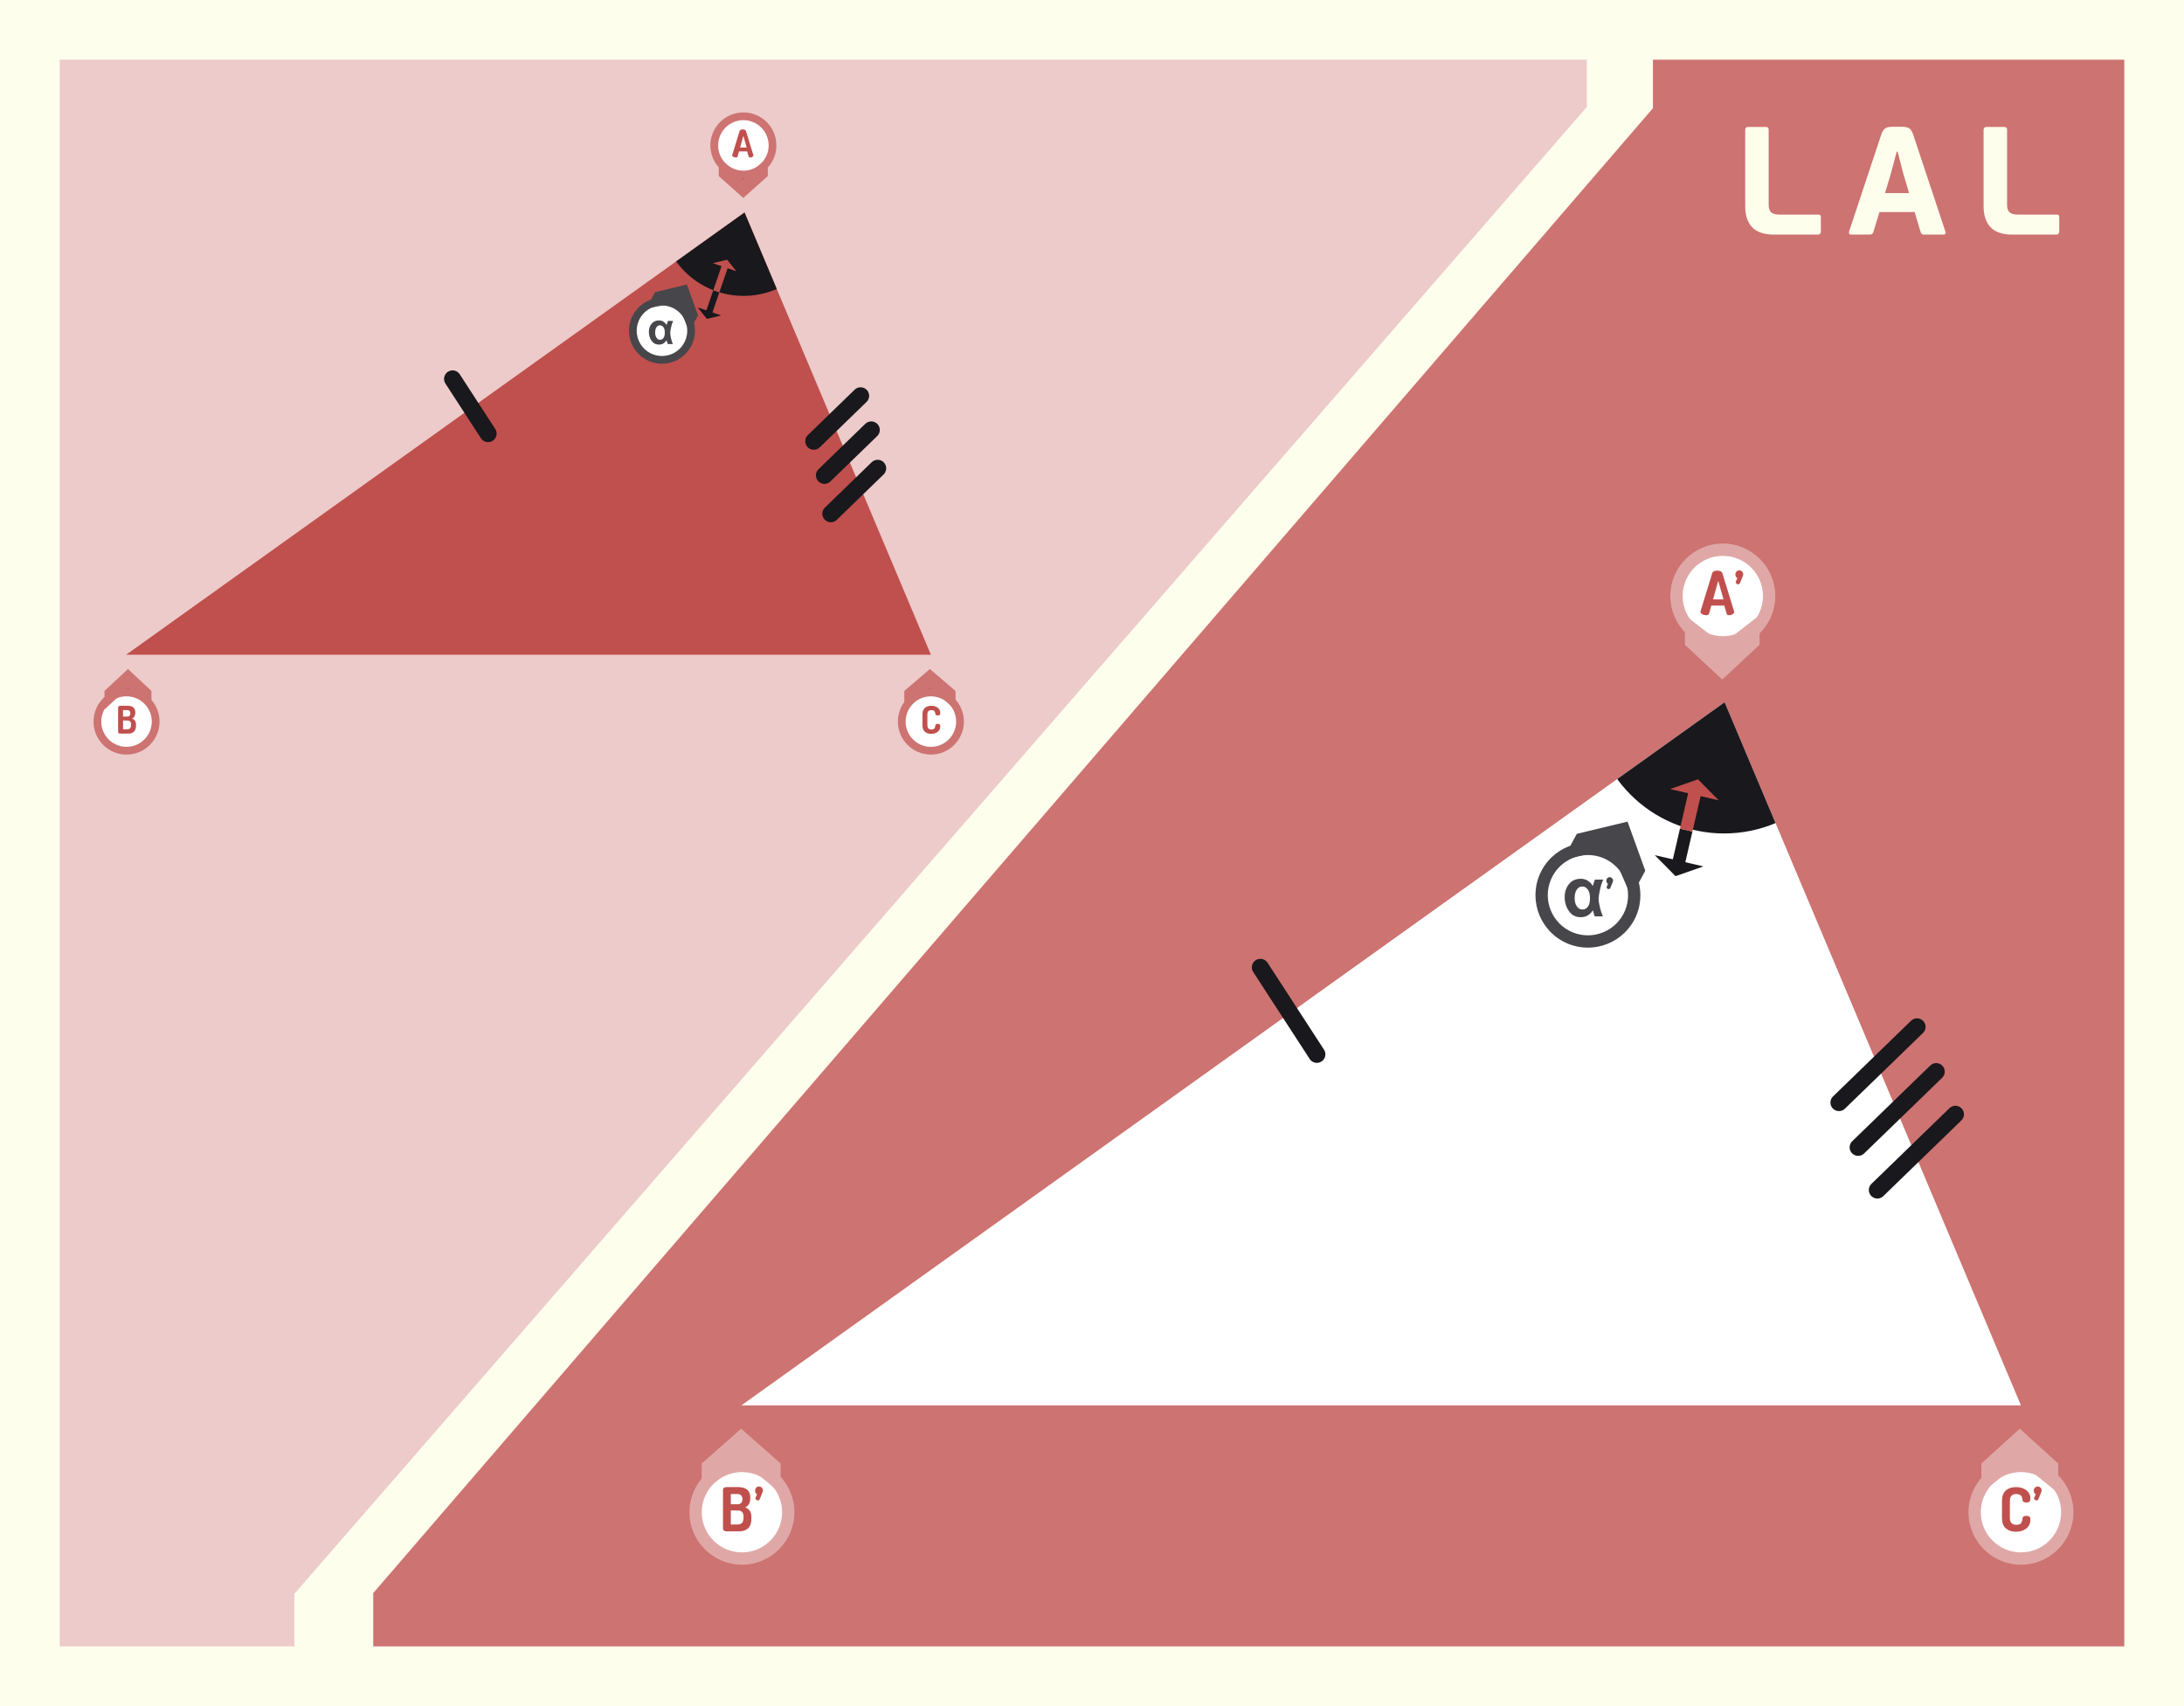 <?xml version="1.0" encoding="utf-8"?>
<!-- Generator: Adobe Illustrator 16.0.0, SVG Export Plug-In . SVG Version: 6.00 Build 0)  -->
<!DOCTYPE svg PUBLIC "-//W3C//DTD SVG 1.1//EN" "http://www.w3.org/Graphics/SVG/1.1/DTD/svg11.dtd">
<svg version="1.1" xmlns:x="http://ns.adobe.com/Extensibility/1.0/" xmlns:i="http://ns.adobe.com/AdobeIllustrator/10.0/" xmlns:graph="http://ns.adobe.com/Graphs/1.0/"
	 xmlns="http://www.w3.org/2000/svg" xmlns:xlink="http://www.w3.org/1999/xlink" x="0px" y="0px" width="1024px" height="800px"
	 viewBox="0 0 1024 800" enable-background="new 0 0 1024 800" xml:space="preserve">
<g id="background">
	<rect fill="#FEFEED" width="1024" height="800"/>
</g>
<g id="desenho_1_">
	<g>
		<polygon fill="#CD7371" points="996,28 775,28 775,50.745 175,747 175,772 996,772 		"/>
		<polygon fill="#ECCBCA" points="28,28 28,772 138,772 138,747.386 744,50.167 744,28 		"/>
	</g>
	<g>
		<defs>
			<polygon id="SVGID_1_" points="59.152,307 349.082,99.648 436.462,307 			"/>
		</defs>
		<use xlink:href="#SVGID_1_"  overflow="visible" fill="#C0504D"/>
		<clipPath id="SVGID_2_">
			<use xlink:href="#SVGID_1_"  overflow="visible"/>
		</clipPath>
		<circle clip-path="url(#SVGID_2_)" fill="#19181C" cx="348.615" cy="99.762" r="38.977"/>
	</g>
	<g>
		<g>
			<g>
				
					<line fill="none" stroke="#19181C" stroke-width="3" stroke-linejoin="round" x1="335.848" y1="136.603" x2="332.331" y2="146.866"/>
				<g>
					<polygon fill="#19181C" points="338.089,147.936 331.422,149.519 327.127,144.179 327.14,144.143 338.101,147.9 					"/>
				</g>
			</g>
		</g>
		<g>
			<g>
				
					<line fill="none" stroke="#C0504D" stroke-width="3" stroke-linejoin="round" x1="340.014" y1="124.449" x2="335.848" y2="136.603"/>
				<g>
					<polygon fill="#C0504D" points="345.217,127.137 340.923,121.797 334.256,123.379 334.244,123.416 345.205,127.172 					"/>
				</g>
			</g>
		</g>
	</g>
	<g>
		<defs>
			<polygon id="SVGID_3_" points="347.582,659 808.61,329.282 947.561,659 			"/>
		</defs>
		<use xlink:href="#SVGID_3_"  overflow="visible" fill="#FFFFFF"/>
		<clipPath id="SVGID_4_">
			<use xlink:href="#SVGID_3_"  overflow="visible"/>
		</clipPath>
		<circle clip-path="url(#SVGID_4_)" fill="#19181C" cx="808.376" cy="328.829" r="61.98"/>
	</g>
	
		<line fill="none" stroke="#19181C" stroke-width="8" stroke-linecap="round" stroke-miterlimit="10" x1="590.946" y1="453.597" x2="617.427" y2="494.377"/>
	
		<line fill="none" stroke="#19181C" stroke-width="8" stroke-linecap="round" stroke-miterlimit="10" x1="862.229" y1="516.992" x2="898.826" y2="481.494"/>
	
		<line fill="none" stroke="#19181C" stroke-width="8" stroke-linecap="round" stroke-miterlimit="10" x1="871.229" y1="537.992" x2="907.826" y2="502.494"/>
	
		<line fill="none" stroke="#19181C" stroke-width="8" stroke-linecap="round" stroke-miterlimit="10" x1="880.229" y1="557.992" x2="916.826" y2="522.494"/>
	<g>
		<g>
			<g>
				
					<line fill="none" stroke="#19181C" stroke-width="6" stroke-linejoin="round" x1="790.6" y1="389.22" x2="786.861" y2="405.365"/>
				<g>
					<polygon fill="#19181C" points="798.536,406.313 785.597,410.828 775.958,401.085 775.976,401.012 798.553,406.239 					"/>
				</g>
			</g>
		</g>
		<g>
			<g>
				
					<line fill="none" stroke="#C0504D" stroke-width="6" stroke-linejoin="round" x1="794.843" y1="370.893" x2="790.6" y2="389.22"/>
				<g>
					<polygon fill="#C0504D" points="805.746,375.172 796.107,365.43 783.168,369.945 783.151,370.019 805.729,375.246 					"/>
				</g>
			</g>
		</g>
	</g>
	
		<line fill="none" stroke="#19181C" stroke-width="8" stroke-linecap="round" stroke-miterlimit="10" x1="381.553" y1="206.888" x2="403.502" y2="185.599"/>
	
		<line fill="none" stroke="#19181C" stroke-width="8" stroke-linecap="round" stroke-miterlimit="10" x1="386.553" y1="222.888" x2="408.502" y2="201.599"/>
	
		<line fill="none" stroke="#19181C" stroke-width="8" stroke-linecap="round" stroke-miterlimit="10" x1="389.553" y1="240.888" x2="411.502" y2="219.599"/>
	
		<line fill="none" stroke="#19181C" stroke-width="8" stroke-linecap="round" stroke-miterlimit="10" x1="212.199" y1="177.679" x2="228.851" y2="203.325"/>
</g>
<g id="texto">
	<g>
		<g>
			<line fill="#D99694" x1="59" y1="354" x2="59" y2="313"/>
			<g>
				<path fill="#C0504D" d="M62,320.526v18.92c0,1.672-1.327,3.028-3,3.028s-3-1.356-3-3.028v-18.92c0-1.673,1.327-3.028,3-3.028
					S62,318.854,62,320.526z"/>
				<g>
					<circle fill="#FFFFFF" cx="59.329" cy="338.353" r="13.658"/>
					<path fill="#CD7371" d="M74.804,338.353c0-8.532-6.942-15.475-15.476-15.475c-8.532,0-15.474,6.942-15.474,15.475
						c0,8.532,6.942,15.474,15.474,15.474C67.862,353.827,74.804,346.884,74.804,338.353
						C74.804,329.82,74.804,346.884,74.804,338.353z M47.486,338.353c0-6.531,5.312-11.842,11.842-11.842
						c6.533,0,11.842,5.311,11.842,11.842c0,6.532-5.309,11.841-11.842,11.841C52.798,350.194,47.486,344.884,47.486,338.353
						C47.486,331.821,47.486,344.884,47.486,338.353z"/>
				</g>
				<g>
					<polygon fill="#CD7371" points="71,332.695 60,322.425 49,332.695 49,323.979 60,313.715 71,323.979 					"/>
				</g>
			</g>
		</g>
		<g>
			<path fill="#C0504D" d="M55.383,343.278v-11.605c0-0.226,0.101-0.405,0.304-0.536c0.202-0.131,0.44-0.197,0.714-0.197h3.446
				c2.393,0,3.589,1.048,3.589,3.143c0,1.453-0.506,2.399-1.518,2.839c0.607,0.238,1.065,0.575,1.375,1.009
				c0.31,0.435,0.464,1.069,0.464,1.902v0.375c0,1.321-0.321,2.283-0.964,2.883c-0.643,0.602-1.512,0.902-2.606,0.902h-3.786
				c-0.297,0-0.542-0.071-0.732-0.214C55.479,343.635,55.383,343.469,55.383,343.278z M57.687,336.011h2
				c0.464,0,0.818-0.137,1.063-0.411c0.244-0.273,0.366-0.648,0.366-1.125c0-0.464-0.128-0.831-0.384-1.098
				c-0.256-0.268-0.61-0.402-1.063-0.402h-1.982V336.011z M57.687,341.957h2.018c1.155,0,1.732-0.648,1.732-1.946v-0.286
				c0-0.667-0.146-1.148-0.438-1.446c-0.292-0.297-0.723-0.446-1.294-0.446h-2.018V341.957z"/>
		</g>
	</g>
	<g>
		<g>
			<line fill="#D99694" x1="437" y1="354" x2="437" y2="313"/>
			<g>
				<path fill="#C0504D" d="M439,320.526v18.92c0,1.672-0.828,3.028-2.5,3.028s-2.5-1.356-2.5-3.028v-18.92
					c0-1.673,0.828-3.028,2.5-3.028S439,318.854,439,320.526z"/>
				<g>
					<circle fill="#FFFFFF" cx="436.463" cy="338.353" r="13.658"/>
					<path fill="#CD7371" d="M451.938,338.353c0-8.532-6.941-15.475-15.475-15.475c-8.531,0-15.474,6.942-15.474,15.475
						c0,8.532,6.943,15.474,15.474,15.474C444.997,353.827,451.938,346.884,451.938,338.353
						C451.938,329.82,451.938,346.884,451.938,338.353z M424.621,338.353c0-6.531,5.312-11.842,11.842-11.842
						c6.533,0,11.842,5.311,11.842,11.842c0,6.532-5.31,11.841-11.842,11.841C429.932,350.194,424.621,344.884,424.621,338.353
						C424.621,331.821,424.621,344.884,424.621,338.353z"/>
				</g>
				<g>
					<polygon fill="#CD7371" points="448,332.695 436,322.425 424,332.695 424,323.979 436,313.715 448,323.979 					"/>
				</g>
			</g>
		</g>
		<g>
			<path fill="#C0504D" d="M432.499,340.01v-4.981c0-1.404,0.381-2.437,1.143-3.098s1.756-0.991,2.982-0.991
				c1.25,0,2.271,0.31,3.062,0.929c0.792,0.619,1.188,1.44,1.188,2.464c0,0.44-0.089,0.741-0.268,0.902
				c-0.179,0.161-0.477,0.241-0.893,0.241c-0.762,0-1.149-0.244-1.161-0.732c-0.012-0.154-0.026-0.289-0.044-0.402
				c-0.018-0.113-0.065-0.262-0.143-0.446c-0.077-0.184-0.176-0.339-0.294-0.464c-0.119-0.125-0.298-0.232-0.536-0.321
				c-0.238-0.089-0.518-0.134-0.839-0.134c-1.25,0-1.875,0.685-1.875,2.053v4.981c0,1.369,0.637,2.054,1.911,2.054
				c0.38,0,0.699-0.06,0.955-0.179c0.256-0.119,0.44-0.289,0.553-0.509s0.19-0.417,0.232-0.589c0.042-0.172,0.068-0.384,0.08-0.634
				c0.036-0.488,0.417-0.732,1.143-0.732c0.417,0,0.717,0.08,0.901,0.241c0.185,0.161,0.277,0.461,0.277,0.902
				c0,1.071-0.396,1.928-1.188,2.571c-0.792,0.643-1.818,0.964-3.08,0.964c-1.227,0-2.217-0.33-2.973-0.991
				S432.499,341.415,432.499,340.01z"/>
		</g>
	</g>
	<g>
		<g>
			<line fill="#D99694" x1="348" y1="52" x2="348" y2="93"/>
			<g>
				<path fill="#C0504D" d="M346,86.007v-18.92c0-1.672,0.828-3.029,2.5-3.029s2.5,1.356,2.5,3.029v18.92
					c0,1.672-0.828,3.027-2.5,3.027S346,87.679,346,86.007z"/>
				<g>
					<circle fill="#FFFFFF" cx="348.55" cy="68.181" r="13.658"/>
					<path fill="#CD7371" d="M333.075,68.181c0,8.531,6.941,15.474,15.475,15.474c8.531,0,15.474-6.943,15.474-15.474
						c0-8.532-6.943-15.475-15.474-15.475C340.017,52.706,333.075,59.649,333.075,68.181
						C333.075,76.712,333.075,59.649,333.075,68.181z M360.393,68.181c0,6.53-5.312,11.841-11.842,11.841
						c-6.532,0-11.841-5.311-11.841-11.841c0-6.531,5.309-11.842,11.841-11.842C355.081,56.339,360.393,61.65,360.393,68.181
						C360.393,74.711,360.393,61.65,360.393,68.181z"/>
				</g>
				<g>
					<polygon fill="#CD7371" points="337,73.838 348.5,84.108 360,73.838 360,82.553 348.5,92.818 337,82.553 					"/>
				</g>
			</g>
		</g>
		<g>
			<path fill="#C0504D" d="M343.302,72.808c0-0.025,0.012-0.089,0.036-0.19l3.45-11.23c0.071-0.225,0.247-0.399,0.526-0.522
				c0.28-0.124,0.598-0.185,0.956-0.185c0.357,0,0.678,0.068,0.964,0.205c0.286,0.137,0.464,0.331,0.536,0.581l3.446,11.231
				c0.023,0.095,0.036,0.155,0.036,0.178c0,0.262-0.161,0.488-0.482,0.679c-0.322,0.19-0.649,0.286-0.982,0.286
				c-0.44,0-0.702-0.155-0.785-0.464L350.322,71h-3.826l-0.665,2.376c-0.094,0.309-0.389,0.463-0.885,0.463
				c-0.389,0-0.76-0.099-1.114-0.296C343.479,73.346,343.302,73.101,343.302,72.808z M347.007,69.179h3.087l-1.553-5.481
				L347.007,69.179z"/>
		</g>
	</g>
	<g>
		<g>
			<line fill="#D99694" x1="348" y1="735" x2="348" y2="670"/>
			<g>
				<path fill="#C0504D" d="M352,680.743v30.086c0,2.66-1.34,4.815-4,4.815c-2.659,0-4-2.155-4-4.815v-30.086
					c0-2.659,1.341-4.813,4-4.813C350.66,675.931,352,678.084,352,680.743z"/>
				<g>
					<circle fill="#FFFFFF" cx="347.863" cy="709.089" r="21.718"/>
					<path fill="#DFA8A6" d="M372.47,709.089c0-13.565-11.038-24.604-24.606-24.604c-13.567,0-24.607,11.039-24.607,24.604
						c0,13.567,11.041,24.607,24.607,24.607C361.432,733.696,372.47,722.656,372.47,709.089
						C372.47,695.523,372.47,722.656,372.47,709.089z M329.03,709.089c0-10.383,8.447-18.828,18.833-18.828
						c10.387,0,18.83,8.445,18.83,18.828c0,10.387-8.442,18.83-18.83,18.83C337.478,727.919,329.03,719.476,329.03,709.089
						C329.03,698.706,329.03,719.476,329.03,709.089z"/>
				</g>
				<g>
					<polygon fill="#DFA8A6" points="366,700.094 347.582,685.004 329,700.094 329,686.236 347.5,669.915 366,686.236 					"/>
				</g>
			</g>
		</g>
		<g>
			<path fill="#C0504D" d="M338.99,716.921v-18.455c0-0.359,0.161-0.644,0.482-0.852s0.7-0.313,1.136-0.313h5.48
				c3.804,0,5.707,1.666,5.707,4.997c0,2.31-0.805,3.814-2.413,4.515c0.965,0.379,1.694,0.913,2.186,1.604
				c0.492,0.691,0.738,1.699,0.738,3.024v0.596c0,2.102-0.511,3.63-1.533,4.586s-2.404,1.434-4.146,1.434h-6.019
				c-0.473,0-0.861-0.113-1.164-0.341C339.141,717.489,338.99,717.224,338.99,716.921z M342.652,705.365h3.18
				c0.738,0,1.301-0.218,1.689-0.653c0.388-0.435,0.582-1.031,0.582-1.788c0-0.738-0.204-1.32-0.61-1.746
				c-0.407-0.426-0.97-0.639-1.689-0.639h-3.151V705.365z M342.652,714.82h3.208c1.836,0,2.754-1.032,2.754-3.095v-0.455
				c0-1.06-0.232-1.826-0.696-2.3c-0.464-0.473-1.15-0.709-2.059-0.709h-3.208V714.82z"/>
			<path fill="#C0504D" d="M354.038,698.948c0-0.529,0.178-0.983,0.533-1.362s0.789-0.568,1.299-0.568
				c0.51,0,0.947,0.189,1.312,0.568s0.547,0.823,0.547,1.334c0,0.341-0.53,1.732-1.59,4.174c-0.133,0.303-0.379,0.454-0.738,0.454
				c-0.284,0-0.559-0.089-0.823-0.27c-0.265-0.18-0.397-0.411-0.397-0.695c0-0.133,0.038-0.265,0.113-0.397l0.653-1.505
				C354.34,700.302,354.038,699.725,354.038,698.948z"/>
		</g>
	</g>
	<g>
		<g>
			<line fill="#D99694" x1="948" y1="735" x2="948" y2="670"/>
			<g>
				<path fill="#C0504D" d="M952,680.743v30.086c0,2.66-1.342,4.815-4,4.815s-4-2.155-4-4.815v-30.086c0-2.659,1.342-4.813,4-4.813
					S952,678.084,952,680.743z"/>
				<g>
					<circle fill="#FFFFFF" cx="947.56" cy="709.089" r="21.718"/>
					<path fill="#DFA8A6" d="M972.167,709.089c0-13.565-11.038-24.604-24.606-24.604c-13.565,0-24.605,11.039-24.605,24.604
						c0,13.567,11.04,24.607,24.605,24.607C961.129,733.696,972.167,722.656,972.167,709.089
						C972.167,695.523,972.167,722.656,972.167,709.089z M928.729,709.089c0-10.383,8.444-18.828,18.831-18.828
						s18.829,8.445,18.829,18.828c0,10.387-8.442,18.83-18.829,18.83S928.729,719.476,928.729,709.089
						C928.729,698.706,928.729,719.476,928.729,709.089z"/>
				</g>
				<g>
					<polygon fill="#DFA8A6" points="965,700.094 947,685.513 929,700.094 929,686.236 947,669.915 965,686.236 					"/>
				</g>
			</g>
		</g>
		<g>
			<path fill="#C0504D" d="M938.66,711.726v-7.922c0-2.233,0.605-3.876,1.817-4.926c1.211-1.051,2.791-1.576,4.741-1.576
				c1.987,0,3.61,0.492,4.869,1.477s1.888,2.29,1.888,3.918c0,0.7-0.142,1.179-0.426,1.434c-0.283,0.256-0.757,0.384-1.419,0.384
				c-1.212,0-1.827-0.388-1.846-1.164c-0.02-0.246-0.043-0.459-0.071-0.639s-0.104-0.416-0.227-0.71
				c-0.124-0.293-0.28-0.54-0.469-0.738c-0.189-0.199-0.474-0.369-0.852-0.511c-0.379-0.143-0.823-0.213-1.335-0.213
				c-1.987,0-2.981,1.088-2.981,3.265v7.922c0,2.177,1.013,3.265,3.038,3.265c0.605,0,1.112-0.095,1.52-0.284
				c0.406-0.188,0.7-0.458,0.88-0.809s0.303-0.663,0.369-0.938c0.066-0.273,0.108-0.61,0.128-1.008
				c0.057-0.775,0.662-1.164,1.817-1.164c0.662,0,1.14,0.128,1.434,0.384c0.293,0.255,0.439,0.733,0.439,1.434
				c0,1.703-0.629,3.066-1.888,4.088c-1.259,1.022-2.892,1.533-4.897,1.533c-1.95,0-3.525-0.524-4.728-1.575
				S938.66,713.959,938.66,711.726z"/>
			<path fill="#C0504D" d="M953.565,698.948c0-0.529,0.178-0.983,0.533-1.362s0.788-0.568,1.299-0.568
				c0.51,0,0.947,0.189,1.313,0.568c0.364,0.379,0.547,0.823,0.547,1.334c0,0.341-0.53,1.732-1.59,4.174
				c-0.133,0.303-0.379,0.454-0.738,0.454c-0.284,0-0.559-0.089-0.824-0.27c-0.265-0.18-0.397-0.411-0.397-0.695
				c0-0.133,0.038-0.265,0.114-0.397l0.652-1.505C953.868,700.302,953.565,699.725,953.565,698.948z"/>
		</g>
	</g>
	<g>
		<g>
			<line fill="#D99694" x1="808" y1="254" x2="808" y2="318"/>
			<g>
				<path fill="#C0504D" d="M804,307.824V277.74c0-2.659,1.341-4.816,4-4.816s4,2.157,4,4.816v30.084c0,2.66-1.341,4.814-4,4.814
					S804,310.484,804,307.824z"/>
				<g>
					<circle fill="#FFFFFF" cx="807.766" cy="279.479" r="21.718"/>
					<path fill="#DFA8A6" d="M783.158,279.479c0,13.566,11.039,24.606,24.607,24.606c13.567,0,24.607-11.04,24.607-24.606
						c0-13.567-11.04-24.607-24.607-24.607C794.197,254.871,783.158,265.912,783.158,279.479
						C783.158,293.045,783.158,265.912,783.158,279.479z M826.598,279.479c0,10.387-8.444,18.829-18.832,18.829
						c-10.389,0-18.828-8.442-18.828-18.829c0-10.386,8.439-18.83,18.828-18.83C818.153,260.649,826.598,269.093,826.598,279.479
						C826.598,289.865,826.598,269.093,826.598,279.479z"/>
				</g>
				<g>
					<polygon fill="#DFA8A6" points="790,288.475 807.5,302.026 825,288.475 825,302.332 807.5,318.655 790,302.332 					"/>
				</g>
			</g>
		</g>
		<g>
			<path fill="#C0504D" d="M797.291,286.834c0-0.041,0.019-0.142,0.057-0.304l5.485-17.857c0.113-0.358,0.393-0.635,0.838-0.831
				c0.444-0.196,0.951-0.294,1.519-0.294c0.568,0,1.079,0.109,1.533,0.327c0.454,0.218,0.738,0.525,0.852,0.923l5.48,17.859
				c0.037,0.151,0.057,0.246,0.057,0.284c0,0.417-0.256,0.776-0.767,1.079c-0.512,0.303-1.032,0.454-1.562,0.454
				c-0.701,0-1.117-0.246-1.25-0.738l-1.078-3.776h-6.083l-1.059,3.778c-0.149,0.491-0.618,0.736-1.407,0.736
				c-0.618,0-1.209-0.157-1.771-0.47S797.291,287.3,797.291,286.834z M803.183,281.063h4.91l-2.471-8.717L803.183,281.063z"/>
			<path fill="#C0504D" d="M813.657,269.365c0-0.53,0.178-0.984,0.533-1.363c0.355-0.378,0.788-0.568,1.299-0.568
				c0.51,0,0.947,0.189,1.313,0.568c0.364,0.379,0.547,0.823,0.547,1.334c0,0.34-0.53,1.732-1.59,4.173
				c-0.133,0.303-0.379,0.455-0.738,0.455c-0.284,0-0.559-0.09-0.824-0.27c-0.265-0.18-0.397-0.412-0.397-0.695
				c0-0.132,0.038-0.265,0.114-0.397l0.652-1.505C813.96,270.719,813.657,270.142,813.657,269.365z"/>
		</g>
	</g>
	<g>
		<g>
			<line fill="#D99694" x1="302.841" y1="169.082" x2="322.168" y2="133.183"/>
			<g>
				<path fill="#C0504D" d="M321.07,140.599l-8.969,16.66c-0.793,1.472-2.207,2.251-3.68,1.458c-1.472-0.793-1.6-2.403-0.807-3.875
					l8.969-16.659c0.792-1.472,2.206-2.251,3.678-1.458C321.734,137.518,321.862,139.125,321.07,140.599z"/>
				<g>
					<circle fill="#FFFFFF" cx="310.376" cy="155.086" r="13.658"/>
					<path fill="#47464A" d="M324.001,162.421c4.044-7.512,1.224-16.916-6.29-20.961c-7.512-4.045-16.916-1.221-20.961,6.29
						c-4.044,7.512-1.223,16.917,6.29,20.961C310.554,172.757,319.957,169.934,324.001,162.421
						C328.045,154.91,319.957,169.934,324.001,162.421z M299.948,149.472c3.096-5.75,10.291-7.908,16.041-4.813
						c5.752,3.097,7.91,10.29,4.814,16.04c-3.096,5.75-10.289,7.91-16.041,4.814C299.012,162.417,296.853,155.223,299.948,149.472
						C303.044,143.722,296.853,155.223,299.948,149.472z"/>
				</g>
				<g>
					<polygon fill="#47464A" points="323.155,155.541 317.672,141.828 302.961,144.669 307.092,136.995 322.055,133.394 
						327.286,147.868 					"/>
				</g>
			</g>
		</g>
		<g>
			<path fill="#47464A" d="M313.149,150.494h2.461c-0.389,0.79-0.713,1.798-0.977,3.026c-0.261,1.229-0.392,2.089-0.392,2.578
				c0,0.633,0.119,1.46,0.357,2.482c0.238,1.021,0.538,1.939,0.898,2.756h-2.41c-0.034-0.135-0.095-0.326-0.184-0.571
				c-0.143-0.41-0.265-0.817-0.367-1.225c-0.838,1.361-2.031,2.042-3.584,2.042c-1.463,0-2.615-0.593-3.456-1.782
				c-0.841-1.188-1.261-2.573-1.261-4.161c0-1.497,0.418-2.77,1.256-3.818c0.837-1.048,2.001-1.574,3.492-1.574
				c1.471,0,2.658,0.706,3.563,2.114C312.669,151.866,312.87,151.243,313.149,150.494z M307.176,155.945
				c0,1.001,0.213,1.813,0.638,2.435c0.425,0.623,0.978,0.936,1.659,0.936c0.654,0,1.188-0.278,1.603-0.827
				c0.416-0.552,0.623-1.4,0.623-2.543c0-1.123-0.221-1.973-0.664-2.552c-0.442-0.579-0.976-0.867-1.602-0.867
				c-0.654,0-1.193,0.3-1.619,0.898C307.389,154.022,307.176,154.864,307.176,155.945z"/>
		</g>
	</g>
	<g>
		<g>
			<line fill="#D99694" x1="732.542" y1="442.007" x2="763.273" y2="384.924"/>
			<g>
				<path fill="#C0504D" d="M761.528,396.715l-14.262,26.491c-1.263,2.341-3.51,3.578-5.854,2.318
					c-2.337-1.261-2.543-3.82-1.282-6.161l14.263-26.49c1.257-2.34,3.505-3.58,5.848-2.319
					C762.586,391.817,762.788,394.373,761.528,396.715z"/>
				<g>
					<path fill="#FFFFFF" d="M763.645,430.047c-5.681,10.56-18.856,14.515-29.416,8.829c-10.562-5.688-14.513-18.86-8.827-29.42
						s18.858-14.514,29.417-8.828C765.38,406.313,769.331,419.487,763.645,430.047z"/>
					<path fill="#47464A" d="M766.189,431.416c6.431-11.944,1.946-26.897-10.001-33.33c-11.947-6.432-26.901-1.943-33.332,10.003
						c-6.43,11.945-1.944,26.898,10.002,33.329C744.806,447.852,759.758,443.362,766.189,431.416
						C772.62,419.472,759.758,443.362,766.189,431.416z M727.94,410.826c4.925-9.146,16.363-12.576,25.507-7.653
						c9.147,4.925,12.577,16.36,7.654,25.505c-4.921,9.145-16.359,12.577-25.505,7.655
						C726.453,431.407,723.018,419.971,727.94,410.826C732.865,401.681,723.018,419.971,727.94,410.826z"/>
				</g>
				<g>
					<polygon fill="#47464A" points="764.845,420.475 755.075,398.029 732.731,403.186 739.303,390.985 763.095,385.257 
						771.413,408.272 					"/>
				</g>
			</g>
		</g>
		<g>
			<path fill="#47464A" d="M747.797,412.449h3.913c-0.616,1.257-1.136,2.86-1.551,4.813c-0.417,1.955-0.625,3.322-0.625,4.1
				c0,1.007,0.19,2.322,0.566,3.947c0.38,1.623,0.856,3.082,1.43,4.384h-3.833c-0.052-0.217-0.149-0.52-0.291-0.909
				c-0.227-0.651-0.42-1.3-0.583-1.95c-1.334,2.164-3.23,3.248-5.699,3.248c-2.328,0-4.157-0.945-5.495-2.834
				s-2.007-4.091-2.007-6.616c0-2.38,0.665-4.404,1.999-6.069c1.329-1.668,3.182-2.502,5.552-2.502c2.339,0,4.227,1.119,5.667,3.359
				C747.033,414.631,747.354,413.642,747.797,412.449z M738.3,421.117c0,1.594,0.337,2.884,1.015,3.873
				c0.676,0.991,1.554,1.486,2.638,1.486c1.039,0,1.889-0.439,2.548-1.313c0.662-0.878,0.989-2.226,0.989-4.046
				c0-1.784-0.349-3.136-1.054-4.058c-0.703-0.92-1.555-1.378-2.549-1.378c-1.039,0-1.896,0.476-2.572,1.428
				C738.637,418.063,738.3,419.398,738.3,421.117z"/>
		</g>
		<g>
			<path fill="#47464A" d="M753.152,412.967c0-0.453,0.152-0.844,0.458-1.167s0.675-0.486,1.111-0.486
				c0.438,0,0.813,0.163,1.125,0.486c0.312,0.323,0.469,0.706,0.469,1.143c0,0.292-0.457,1.483-1.366,3.573
				c-0.11,0.261-0.322,0.39-0.629,0.39c-0.242,0-0.479-0.077-0.704-0.232c-0.228-0.152-0.341-0.351-0.341-0.594
				c0-0.112,0.032-0.229,0.098-0.341l0.558-1.288C753.413,414.125,753.152,413.631,753.152,412.967z"/>
		</g>
	</g>
	<g>
		<path fill="#FEFEED" d="M818.26,96.746V61.027c0-0.563,0.129-0.955,0.387-1.178c0.258-0.223,0.68-0.334,1.266-0.334h7.629
			c0.727,0,1.195,0.1,1.406,0.299c0.211,0.2,0.316,0.604,0.316,1.213v34.976c0,1.713,0.41,2.909,1.23,3.589s2.016,1.02,3.586,1.02
			h18.281c0.563,0,0.932,0.088,1.107,0.263c0.176,0.175,0.264,0.59,0.264,1.244v6.374c0,1.004-0.457,1.506-1.371,1.506h-20.813
			c-2.063,0-3.885-0.251-5.467-0.756c-1.582-0.504-2.859-1.172-3.832-2.004c-0.973-0.832-1.764-1.84-2.373-3.023
			c-0.609-1.183-1.031-2.373-1.266-3.568S818.26,98.152,818.26,96.746z"/>
		<path fill="#FEFEED" d="M866.975,108.553l14.977-45.135c0.469-1.546,1.084-2.595,1.846-3.146c0.762-0.55,1.893-0.826,3.393-0.826
			h4.324c1.711,0,2.936,0.241,3.674,0.721s1.389,1.564,1.951,3.251l14.977,45.131c0.094,0.142,0.141,0.295,0.141,0.46
			c0.023,0.142-0.012,0.307-0.105,0.496c-0.141,0.331-0.469,0.496-0.984,0.496h-8.578c-0.422,0-0.75-0.018-0.984-0.053
			s-0.451-0.142-0.65-0.318c-0.199-0.177-0.346-0.443-0.439-0.797l-2.813-9.414h-16.488l-2.813,9.202
			c-0.141,0.52-0.346,0.879-0.615,1.08c-0.27,0.2-0.732,0.3-1.389,0.3h-8.438c-0.703,0-1.055-0.295-1.055-0.885
			C866.904,108.951,866.928,108.764,866.975,108.553z M883.814,90.559H895.1l-2.707-9.141l-2.672-10.301h-0.422l-2.742,10.301
			L883.814,90.559z"/>
		<path fill="#FEFEED" d="M930.034,96.746V61.027c0-0.563,0.129-0.955,0.387-1.178c0.258-0.223,0.68-0.334,1.266-0.334h7.629
			c0.727,0,1.195,0.1,1.406,0.299c0.211,0.2,0.316,0.604,0.316,1.213v34.976c0,1.713,0.41,2.909,1.23,3.589s2.016,1.02,3.586,1.02
			h18.281c0.563,0,0.932,0.088,1.107,0.263c0.176,0.175,0.264,0.59,0.264,1.244v6.374c0,1.004-0.457,1.506-1.371,1.506h-20.813
			c-2.063,0-3.885-0.251-5.467-0.756c-1.582-0.504-2.859-1.172-3.832-2.004c-0.973-0.832-1.764-1.84-2.373-3.023
			c-0.609-1.183-1.031-2.373-1.266-3.568S930.034,98.152,930.034,96.746z"/>
	</g>
	<g>
	</g>
	<g>
	</g>
	<g>
	</g>
	<g>
	</g>
	<g>
	</g>
	<g>
	</g>
	<g>
	</g>
	<g>
	</g>
	<g>
	</g>
	<g>
	</g>
	<g>
	</g>
	<g>
	</g>
	<g>
	</g>
	<g>
	</g>
	<g>
	</g>
	<g>
	</g>
</g>
</svg>
